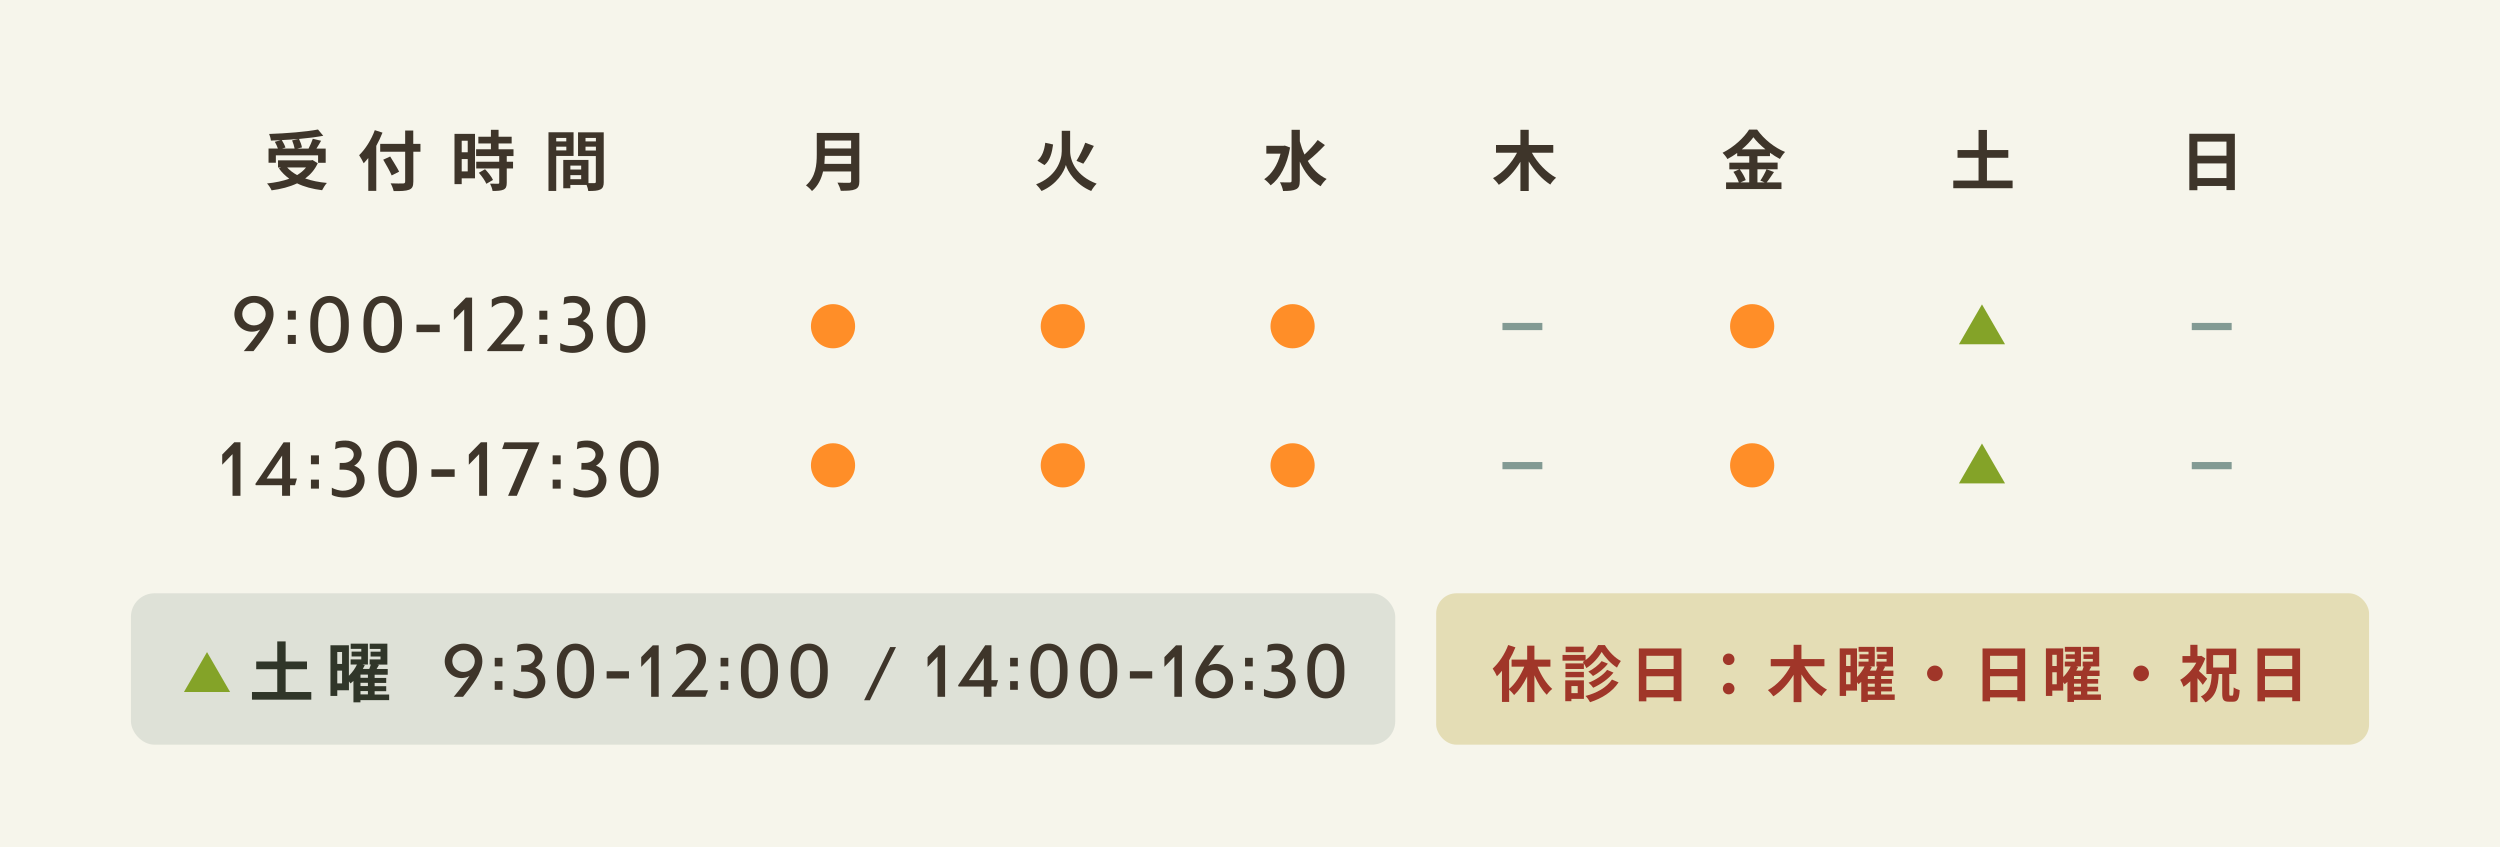 <?xml version="1.0" encoding="UTF-8"?><svg id="_レイヤー_2" xmlns="http://www.w3.org/2000/svg" viewBox="0 0 611 207"><defs><style>.cls-1{fill:#829a93;stroke:#829a93;stroke-miterlimit:10;}.cls-2{fill:#f6f5eb;}.cls-2,.cls-3,.cls-4,.cls-5,.cls-6,.cls-7,.cls-8,.cls-9{stroke-width:0px;}.cls-3{fill:#3e352a;}.cls-4{fill:#dee1d7;}.cls-5{fill:#303629;}.cls-6{fill:#a03629;}.cls-7{fill:#84a328;}.cls-8{fill:#ff8e28;}.cls-9{fill:#e4ddb5;}</style></defs><g id="content"><rect class="cls-2" width="611" height="207"/><rect class="cls-4" x="32" y="145" width="309" height="37" rx="5.75" ry="5.75"/><rect class="cls-9" x="351" y="145" width="228" height="37" rx="4.94" ry="4.94"/><path class="cls-3" d="M77.66,39.89c-.72,1.57-1.78,2.79-3.07,3.73,1.54.54,3.33.91,5.3,1.09-.4.43-.91,1.26-1.17,1.78-2.32-.29-4.38-.83-6.11-1.68-1.84.88-3.97,1.41-6.23,1.71-.19-.45-.72-1.3-1.12-1.68,2-.21,3.86-.58,5.44-1.17-.98-.69-1.83-1.54-2.53-2.51l.53-.22h-.75v-1.75h8.08l.35-.08,1.28.79ZM67.41,39.78h-1.78v-3.47h2.29c-.16-.5-.46-1.14-.75-1.65l1.42-.4c-.8.05-1.62.08-2.38.1-.03-.48-.26-1.2-.43-1.62,4.21-.14,9.03-.53,11.94-1.09l1.28,1.54c-1.73.32-3.79.58-5.92.77.32.64.62,1.49.72,2.07l-1.18.29h2.79c.38-.74.8-1.68,1.04-2.4l2.03.48c-.37.67-.78,1.33-1.15,1.92h2.27v3.47h-1.86v-1.83h-10.32v1.83ZM72.97,33.95c-1.34.13-2.74.22-4.1.29.37.59.74,1.31.9,1.82l-.83.24h3.06c-.1-.56-.34-1.36-.61-1.98l1.58-.37ZM70.18,40.93c.66.72,1.47,1.33,2.43,1.86.85-.51,1.6-1.12,2.18-1.86h-4.61Z"/><path class="cls-3" d="M93.48,32.42c-.43,1.07-.93,2.16-1.52,3.23v11h-1.95v-8.02c-.37.46-.75.89-1.12,1.28-.21-.46-.79-1.52-1.12-1.98,1.52-1.46,2.98-3.76,3.83-6.12l1.89.61ZM102.78,37.09h-1.76v7.27c0,1.23-.29,1.73-1.06,2.02-.78.3-1.98.34-3.75.32-.11-.54-.45-1.39-.74-1.89,1.23.05,2.64.05,3.01.03.4,0,.54-.13.54-.48v-7.27h-6.1v-1.92h6.1v-3.27h1.98v3.27h1.76v1.92ZM95.72,42.87c-.4-.98-1.34-2.62-2.06-3.84l1.7-.78c.72,1.17,1.71,2.74,2.19,3.7l-1.83.93Z"/><path class="cls-3" d="M116.09,43.59h-3.25v1.41h-1.76v-12.29h5.01v10.88ZM112.84,34.4v2.82h1.47v-2.82h-1.47ZM114.31,41.89v-3.01h-1.47v3.01h1.47ZM123.85,38.15v1.38h1.54v1.65h-1.54v3.49c0,.91-.18,1.39-.8,1.68-.62.27-1.49.32-2.67.32-.06-.53-.35-1.28-.61-1.79.77.03,1.66.03,1.9.03.26,0,.34-.06.34-.29v-3.44h-5.62v-1.65h5.62v-1.38h-5.65v-1.67h3.62v-1.41h-3.07v-1.66h3.07v-1.68h1.87v1.68h3.2v1.66h-3.2v1.41h3.65v1.67h-1.65ZM118.55,41.36c.74.78,1.6,1.84,1.94,2.62l-1.63.94c-.29-.74-1.1-1.87-1.83-2.69l1.52-.88Z"/><path class="cls-3" d="M135.94,38.11v8.56h-1.89v-14.34h6.13v5.78h-4.24ZM135.94,33.71v.85h2.46v-.85h-2.46ZM138.41,36.75v-.91h-2.46v.91h2.46ZM147.56,44.42c0,1.03-.21,1.59-.85,1.89-.62.32-1.55.37-2.93.37-.05-.4-.22-.99-.42-1.49h-3.97v.82h-1.73v-6.93h6.16v5.68c.62.02,1.22.02,1.42,0,.29,0,.38-.1.38-.35v-6.26h-4.35v-5.81h6.28v12.08ZM139.4,40.48v.96h2.64v-.96h-2.64ZM142.04,43.8v-.99h-2.64v.99h2.64ZM143.1,33.71v.85h2.54v-.85h-2.54ZM145.64,36.79v-.94h-2.54v.94h2.54Z"/><path class="cls-3" d="M61.95,85.82h-2.38c1.58-1.89,3.02-3.68,4.01-5.28-.58.33-1.26.53-2.02.53-2.38,0-4.28-1.89-4.28-4.28s2.03-4.47,4.79-4.47,4.79,1.68,4.79,4.49-2.56,6.05-4.91,9.01ZM64.93,76.74c0-1.51-1.3-2.77-2.86-2.77s-2.86,1.26-2.86,2.77,1.26,2.79,2.86,2.79,2.86-1.23,2.86-2.79Z"/><path class="cls-3" d="M72.3,75.94v2.18h-1.96v-2.18h1.96ZM72.3,81.86v2.2h-1.96v-2.2h1.96Z"/><path class="cls-3" d="M85.25,78.85v.91c0,4.28-2,6.49-4.72,6.49s-4.7-2.21-4.7-6.49v-.91c0-4.33,2.02-6.52,4.7-6.52s4.72,2.19,4.72,6.52ZM83.3,78.85c0-3.31-1.12-4.86-2.77-4.86s-2.77,1.54-2.77,4.86v.91c0,3.3,1.19,4.82,2.77,4.82s2.77-1.53,2.77-4.82v-.91Z"/><path class="cls-3" d="M98.25,78.85v.91c0,4.28-2,6.49-4.72,6.49s-4.7-2.21-4.7-6.49v-.91c0-4.33,2.02-6.52,4.7-6.52s4.72,2.19,4.72,6.52ZM96.3,78.85c0-3.31-1.12-4.86-2.77-4.86s-2.77,1.54-2.77,4.86v.91c0,3.3,1.19,4.82,2.77,4.82s2.77-1.53,2.77-4.82v-.91Z"/><path class="cls-3" d="M107.47,81.18h-5.68v-1.84h5.68v1.84Z"/><path class="cls-3" d="M115.38,85.82h-1.93v-10.19l-2.53,2.59v-2.49l2.95-3h1.51v13.08Z"/><path class="cls-3" d="M127.59,85.82h-8.45l-.09-.23c.58-.72,4.49-5.26,5.1-6.03,1.14-1.39,1.58-2.16,1.58-3.23,0-1.23-1.02-2.35-2.54-2.37-.98,0-1.95.3-3,1.21v-1.98c.96-.6,2.07-.88,3.19-.88,2.6.02,4.37,1.77,4.37,3.93.02,1.61-.74,2.61-2.09,4.22-.47.58-2.07,2.37-3.3,3.7h5.91l-.68,1.65Z"/><path class="cls-3" d="M133.77,75.94v2.18h-1.96v-2.18h1.96ZM133.77,81.86v2.2h-1.96v-2.2h1.96Z"/><path class="cls-3" d="M139.97,86.25c-.77,0-2.28-.19-3.05-.65v-1.77c.72.47,2.03.75,2.6.75,2.09.02,3.52-1.09,3.52-2.65s-1.38-2.49-3.28-2.49h-.95l.05-1.65h.89c1.47,0,2.54-.93,2.54-2.03s-.98-1.79-2.35-1.79c-.65,0-1.44.07-2.21.47l.18-1.75c.56-.23,1.35-.37,2.33-.37,2.23-.02,3.98,1.38,3.98,3.23-.02,1.16-.75,2.3-1.82,2.91,1.51.56,2.56,1.86,2.56,3.54,0,2.42-2.05,4.26-5,4.24Z"/><path class="cls-3" d="M157.71,78.85v.91c0,4.28-2,6.49-4.72,6.49s-4.7-2.21-4.7-6.49v-.91c0-4.33,2.02-6.52,4.7-6.52s4.72,2.19,4.72,6.52ZM155.77,78.85c0-3.31-1.12-4.86-2.77-4.86s-2.77,1.54-2.77,4.86v.91c0,3.3,1.19,4.82,2.77,4.82s2.77-1.53,2.77-4.82v-.91Z"/><path class="cls-7" d="M50.59,159.36l5.64,9.76h-11.27l5.64-9.76Z"/><path class="cls-5" d="M76.08,169.13v1.87h-14.5v-1.87h6.18v-5.57h-5.14v-1.89h5.14v-4.91h2.05v4.91h5.22v1.89h-5.22v5.57h6.27Z"/><path class="cls-5" d="M95.12,171.12h-7.03v.53h-1.71v-5.23c-.24.22-.48.42-.72.61-.1-.14-.24-.34-.38-.51v2.18h-2.85v1.39h-1.67v-12.39h4.51v7.46c.82-.8,1.54-1.82,1.97-2.75h-1.55v-1.26h2.61v-.71h-2.37v-1.18h2.37v-.67h-2.59v-1.28h4.21v5.11h-1.31l.54.16c-.14.3-.3.61-.48.91h1.58c.14-.37.29-.74.38-1.07h-.29v-1.26h2.66v-.71h-2.43v-1.18h2.43v-.67h-2.64v-1.28h4.31v5.11h-2.5l.45.08c-.18.34-.38.67-.58.99h2.72v1.41h-3.2v.78h2.83v1.22h-2.83v.8h2.83v1.22h-2.83v.82h3.55v1.41ZM82.43,159.35v2.91h1.17v-2.91h-1.17ZM83.6,167.02v-3.12h-1.17v3.12h1.17ZM89.92,164.88h-1.82v.78h1.82v-.78ZM89.92,166.88h-1.82v.8h1.82v-.8ZM88.1,169.71h1.82v-.82h-1.82v.82Z"/><path class="cls-3" d="M113.18,170.29h-2.29c1.52-1.82,2.9-3.54,3.86-5.08-.56.32-1.21.51-1.94.51-2.29,0-4.12-1.82-4.12-4.11s1.96-4.3,4.6-4.3,4.6,1.62,4.6,4.32-2.46,5.82-4.72,8.67ZM116.04,161.55c0-1.45-1.25-2.66-2.75-2.66s-2.75,1.21-2.75,2.66,1.21,2.68,2.75,2.68,2.75-1.18,2.75-2.68Z"/><path class="cls-3" d="M122.8,160.77v2.1h-1.89v-2.1h1.89ZM122.8,166.47v2.12h-1.89v-2.12h1.89Z"/><path class="cls-3" d="M128.46,170.69c-.74,0-2.19-.19-2.93-.62v-1.7c.69.46,1.96.72,2.49.72,2.01.02,3.39-1.04,3.39-2.55s-1.33-2.39-3.15-2.39h-.91l.05-1.58h.86c1.42,0,2.45-.89,2.45-1.96s-.94-1.72-2.26-1.72c-.62,0-1.38.07-2.12.46l.17-1.69c.54-.22,1.3-.36,2.24-.36,2.14-.02,3.83,1.33,3.83,3.1-.02,1.11-.73,2.21-1.75,2.8,1.45.54,2.46,1.79,2.46,3.41,0,2.33-1.97,4.1-4.8,4.08Z"/><path class="cls-3" d="M145.18,163.57v.88c0,4.11-1.92,6.24-4.54,6.24s-4.52-2.12-4.52-6.24v-.88c0-4.16,1.94-6.27,4.52-6.27s4.54,2.11,4.54,6.27ZM143.31,163.57c0-3.19-1.08-4.67-2.66-4.67s-2.66,1.48-2.66,4.67v.88c0,3.17,1.15,4.64,2.66,4.64s2.66-1.47,2.66-4.64v-.88Z"/><path class="cls-3" d="M153.72,165.82h-5.46v-1.77h5.46v1.77Z"/><path class="cls-3" d="M160.99,170.29h-1.85v-9.8l-2.43,2.5v-2.39l2.83-2.88h1.45v12.58Z"/><path class="cls-3" d="M172.39,170.29h-8.13l-.08-.22c.56-.69,4.32-5.06,4.91-5.8,1.1-1.33,1.52-2.07,1.52-3.1,0-1.18-.98-2.26-2.45-2.28-.94,0-1.87.29-2.88,1.16v-1.91c.93-.57,1.99-.84,3.07-.84,2.5.02,4.2,1.7,4.2,3.78.02,1.55-.71,2.51-2.01,4.06-.46.56-1.99,2.28-3.17,3.56h5.68l-.66,1.59Z"/><path class="cls-3" d="M178,160.77v2.1h-1.89v-2.1h1.89ZM178,166.47v2.12h-1.89v-2.12h1.89Z"/><path class="cls-3" d="M190.14,163.57v.88c0,4.11-1.92,6.24-4.54,6.24s-4.52-2.12-4.52-6.24v-.88c0-4.16,1.94-6.27,4.52-6.27s4.54,2.11,4.54,6.27ZM188.27,163.57c0-3.19-1.08-4.67-2.66-4.67s-2.66,1.48-2.66,4.67v.88c0,3.17,1.15,4.64,2.66,4.64s2.66-1.47,2.66-4.64v-.88Z"/><path class="cls-3" d="M202.3,163.57v.88c0,4.11-1.92,6.24-4.54,6.24s-4.52-2.12-4.52-6.24v-.88c0-4.16,1.94-6.27,4.52-6.27s4.54,2.11,4.54,6.27ZM200.43,163.57c0-3.19-1.08-4.67-2.66-4.67s-2.66,1.48-2.66,4.67v.88c0,3.17,1.15,4.64,2.66,4.64s2.66-1.47,2.66-4.64v-.88Z"/><path class="cls-3" d="M212.6,171.15h-1.42l6.37-13h1.43l-6.38,13Z"/><path class="cls-3" d="M230.98,170.29h-1.85v-9.8l-2.43,2.5v-2.39l2.83-2.88h1.45v12.58Z"/><path class="cls-3" d="M242.31,167.79v2.5h-1.87v-2.5h-6.17l-.12-.29,6.64-9.79h1.52v8.51h1.62l-.46,1.57h-1.16ZM240.44,166.22v-5.39l-3.64,5.39h3.64Z"/><path class="cls-3" d="M248.76,160.77v2.1h-1.89v-2.1h1.89ZM248.76,166.47v2.12h-1.89v-2.12h1.89Z"/><path class="cls-3" d="M260.91,163.57v.88c0,4.11-1.92,6.24-4.54,6.24s-4.52-2.12-4.52-6.24v-.88c0-4.16,1.94-6.27,4.52-6.27s4.54,2.11,4.54,6.27ZM259.04,163.57c0-3.19-1.08-4.67-2.66-4.67s-2.66,1.48-2.66,4.67v.88c0,3.17,1.15,4.64,2.66,4.64s2.66-1.47,2.66-4.64v-.88Z"/><path class="cls-3" d="M273.07,163.57v.88c0,4.11-1.92,6.24-4.54,6.24s-4.52-2.12-4.52-6.24v-.88c0-4.16,1.94-6.27,4.52-6.27s4.54,2.11,4.54,6.27ZM271.2,163.57c0-3.19-1.08-4.67-2.66-4.67s-2.66,1.48-2.66,4.67v.88c0,3.17,1.15,4.64,2.66,4.64s2.66-1.47,2.66-4.64v-.88Z"/><path class="cls-3" d="M281.6,165.82h-5.46v-1.77h5.46v1.77Z"/><path class="cls-3" d="M288.87,170.29h-1.86v-9.8l-2.43,2.5v-2.39l2.83-2.88h1.45v12.58Z"/><path class="cls-3" d="M296.77,170.69c-2.53,0-4.62-1.62-4.62-4.32s2.46-5.82,4.72-8.67h2.31c-1.53,1.82-2.92,3.54-3.88,5.07.56-.32,1.21-.51,1.94-.51,2.31,0,4.13,1.82,4.13,4.12s-1.96,4.3-4.6,4.3ZM294,166.44c0,1.45,1.26,2.66,2.77,2.66s2.75-1.21,2.75-2.66-1.23-2.68-2.75-2.68-2.77,1.18-2.77,2.68Z"/><path class="cls-3" d="M306.18,160.77v2.1h-1.89v-2.1h1.89ZM306.18,166.47v2.12h-1.89v-2.12h1.89Z"/><path class="cls-3" d="M311.84,170.69c-.74,0-2.19-.19-2.93-.62v-1.7c.69.46,1.96.72,2.5.72,2.01.02,3.39-1.04,3.39-2.55s-1.33-2.39-3.15-2.39h-.91l.05-1.58h.86c1.42,0,2.44-.89,2.44-1.96s-.94-1.72-2.26-1.72c-.62,0-1.38.07-2.12.46l.17-1.69c.54-.22,1.3-.36,2.24-.36,2.14-.02,3.83,1.33,3.83,3.1-.02,1.11-.72,2.21-1.75,2.8,1.45.54,2.46,1.79,2.46,3.41,0,2.33-1.97,4.1-4.81,4.08Z"/><path class="cls-3" d="M328.57,163.57v.88c0,4.11-1.92,6.24-4.54,6.24s-4.52-2.12-4.52-6.24v-.88c0-4.16,1.94-6.27,4.52-6.27s4.54,2.11,4.54,6.27ZM326.7,163.57c0-3.19-1.08-4.67-2.66-4.67s-2.66,1.48-2.66,4.67v.88c0,3.17,1.15,4.64,2.66,4.64s2.66-1.47,2.66-4.64v-.88Z"/><path class="cls-6" d="M375.79,162.95c.86,2.13,2.16,4.2,3.58,5.43-.43.32-1.04.96-1.33,1.43-1.17-1.15-2.22-2.88-3.03-4.77v6.55h-1.77v-6.26c-.87,1.82-1.98,3.42-3.19,4.54-.29-.39-.81-.96-1.21-1.32v3h-1.76v-7.62c-.4.5-.81.96-1.23,1.35-.18-.43-.72-1.44-1.04-1.88,1.51-1.36,2.96-3.52,3.79-5.76l1.77.57c-.42,1.05-.95,2.14-1.54,3.17v6.99c1.48-1.21,2.83-3.3,3.7-5.43h-3.1v-1.74h3.81v-3.39h1.77v3.39h3.91v1.74h-3.13Z"/><path class="cls-6" d="M392.22,157.64c.96,1.59,2.45,3.16,3.92,3.9-.33.44-.71,1.1-.95,1.62-1.43-.9-2.93-2.49-3.74-3.84-.75,1.35-2.17,2.98-3.74,3.96-.18-.45-.58-1.12-.88-1.5.17-.09.33-.19.48-.31h-5.43v-1.41h5.64v1.26c1.29-.97,2.46-2.44,3.06-3.67h1.63ZM387.11,170.8h-3.06v.58h-1.5v-5.11h4.56v4.53ZM387.1,163.51h-4.5v-1.37h4.5v1.37ZM382.6,164.2h4.5v1.33h-4.5v-1.33ZM387.05,159.4h-4.41v-1.35h4.41v1.35ZM384.05,167.67v1.73h1.54v-1.73h-1.54ZM395.57,166.78c-1.53,2.34-4.07,3.9-6.96,4.84-.23-.46-.67-1.09-1.11-1.53,2.7-.69,5.17-2.05,6.46-4.01l1.61.69ZM392.97,162.19c-.93,1.23-2.31,2.31-3.64,3.03-.27-.33-.75-.79-1.14-1.08,1.17-.58,2.53-1.59,3.24-2.56l1.54.62ZM394.34,164.38c-1.23,1.56-3.1,2.85-4.96,3.71-.25-.38-.72-.9-1.14-1.23,1.69-.66,3.58-1.84,4.54-3.15l1.56.68Z"/><path class="cls-6" d="M410.95,158.48v12.9h-1.92v-.94h-6.66v.97h-1.84v-12.93h10.42ZM402.37,160.28v3.23h6.66v-3.23h-6.66ZM409.03,168.64v-3.36h-6.66v3.36h6.66Z"/><path class="cls-6" d="M421.07,161.15c0-.83.63-1.43,1.42-1.43s1.42.6,1.42,1.43-.63,1.39-1.42,1.39-1.42-.6-1.42-1.39ZM421.07,168.31c0-.82.63-1.43,1.42-1.43s1.42.6,1.42,1.43-.63,1.39-1.42,1.39-1.42-.6-1.42-1.39Z"/><path class="cls-6" d="M440.98,162.83c1.25,2.29,3.34,4.53,5.55,5.73-.44.36-1.05,1.06-1.33,1.56-1.89-1.21-3.61-3.13-4.93-5.29v6.77h-1.91v-6.69c-1.3,2.17-3.03,4.08-4.95,5.28-.3-.46-.91-1.15-1.33-1.53,2.22-1.2,4.27-3.46,5.5-5.82h-4.81v-1.77h5.59v-3.48h1.91v3.48h5.62v1.77h-4.91Z"/><path class="cls-6" d="M463.07,171.06h-6.58v.5h-1.6v-4.91c-.23.21-.45.39-.68.57-.09-.13-.22-.31-.36-.48v2.04h-2.67v1.3h-1.56v-11.61h4.23v6.99c.76-.75,1.44-1.71,1.84-2.58h-1.46v-1.19h2.44v-.66h-2.22v-1.11h2.22v-.63h-2.43v-1.2h3.95v4.79h-1.23l.51.15c-.14.29-.29.57-.45.86h1.48c.14-.34.27-.69.36-1h-.27v-1.19h2.49v-.66h-2.28v-1.11h2.28v-.63h-2.47v-1.2h4.04v4.79h-2.34l.42.07c-.17.31-.36.63-.54.93h2.55v1.32h-3v.73h2.65v1.14h-2.65v.75h2.65v1.14h-2.65v.76h3.33v1.32ZM451.18,160.04v2.73h1.09v-2.73h-1.09ZM452.27,167.23v-2.92h-1.09v2.92h1.09ZM458.2,165.22h-1.71v.73h1.71v-.73ZM458.2,167.09h-1.71v.75h1.71v-.75ZM456.49,169.74h1.71v-.76h-1.71v.76Z"/><path class="cls-6" d="M472.89,162.66c1.05,0,1.92.87,1.92,1.92s-.87,1.92-1.92,1.92-1.92-.87-1.92-1.92.87-1.92,1.92-1.92Z"/><path class="cls-6" d="M494.95,158.48v12.9h-1.92v-.94h-6.66v.97h-1.84v-12.93h10.42ZM486.37,160.28v3.23h6.66v-3.23h-6.66ZM493.03,168.64v-3.36h-6.66v3.36h6.66Z"/><path class="cls-6" d="M513.47,171.06h-6.59v.5h-1.6v-4.91c-.23.21-.45.39-.67.57-.09-.13-.22-.31-.36-.48v2.04h-2.67v1.3h-1.56v-11.61h4.23v6.99c.76-.75,1.44-1.71,1.84-2.58h-1.46v-1.19h2.45v-.66h-2.22v-1.11h2.22v-.63h-2.43v-1.2h3.95v4.79h-1.23l.51.15c-.13.29-.29.57-.45.86h1.48c.13-.34.27-.69.36-1h-.27v-1.19h2.49v-.66h-2.28v-1.11h2.28v-.63h-2.47v-1.2h4.03v4.79h-2.34l.42.07c-.17.31-.36.63-.54.93h2.55v1.32h-3v.73h2.65v1.14h-2.65v.75h2.65v1.14h-2.65v.76h3.33v1.32ZM501.58,160.04v2.73h1.09v-2.73h-1.09ZM502.67,167.23v-2.92h-1.09v2.92h1.09ZM508.6,165.22h-1.71v.73h1.71v-.73ZM508.6,167.09h-1.71v.75h1.71v-.75ZM506.88,169.74h1.71v-.76h-1.71v.76Z"/><path class="cls-6" d="M523.29,162.66c1.05,0,1.92.87,1.92,1.92s-.87,1.92-1.92,1.92-1.92-.87-1.92-1.92.87-1.92,1.92-1.92Z"/><path class="cls-6" d="M538.36,167.38c-.3-.44-.79-1.06-1.29-1.63v5.85h-1.75v-5.09c-.54.53-1.11.98-1.67,1.35-.15-.48-.55-1.35-.81-1.7,1.53-.9,3-2.47,3.93-4.2h-3.38v-1.61h1.92v-2.76h1.75v2.76h.62l.3-.08.99.65c-.39,1.06-.93,2.1-1.56,3.06.66.57,1.74,1.61,2.03,1.91l-1.08,1.48ZM545.57,170.03c.24,0,.3-.33.34-2.04.34.29,1.02.55,1.47.69-.13,2.19-.52,2.82-1.62,2.82h-1.02c-1.33,0-1.63-.51-1.63-2.03v-4.74h-.85c-.15,3.15-.65,5.51-3.26,6.93-.22-.45-.73-1.11-1.12-1.44,2.22-1.11,2.55-2.96,2.66-5.49h-1.3v-6.22h7.3v6.22h-1.7v4.74c0,.48.05.55.25.55h.48ZM540.89,163.15h3.87v-3.04h-3.87v3.04Z"/><path class="cls-6" d="M562.14,158.48v12.9h-1.92v-.94h-6.66v.97h-1.84v-12.93h10.42ZM553.57,160.28v3.23h6.66v-3.23h-6.66ZM560.22,168.64v-3.36h-6.66v3.36h6.66Z"/><path class="cls-3" d="M58.76,121.18h-1.93v-10.19l-2.52,2.59v-2.49l2.95-3h1.51v13.08Z"/><path class="cls-3" d="M70.89,118.59v2.59h-1.95v-2.59h-6.42l-.12-.3,6.91-10.19h1.58v8.85h1.68l-.47,1.63h-1.21ZM68.95,116.96v-5.61l-3.79,5.61h3.79Z"/><path class="cls-3" d="M77.95,111.29v2.18h-1.96v-2.18h1.96ZM77.95,117.22v2.2h-1.96v-2.2h1.96Z"/><path class="cls-3" d="M84.15,121.6c-.77,0-2.28-.19-3.05-.65v-1.77c.72.47,2.03.75,2.59.75,2.09.02,3.52-1.09,3.52-2.65s-1.38-2.49-3.28-2.49h-.95l.05-1.65h.89c1.47,0,2.54-.93,2.54-2.03s-.98-1.79-2.35-1.79c-.65,0-1.44.07-2.21.47l.17-1.75c.56-.23,1.35-.37,2.33-.37,2.23-.02,3.98,1.38,3.98,3.23-.02,1.16-.75,2.3-1.82,2.91,1.51.56,2.56,1.86,2.56,3.54,0,2.42-2.05,4.26-5,4.24Z"/><path class="cls-3" d="M101.89,114.21v.91c0,4.28-2,6.49-4.72,6.49s-4.7-2.21-4.7-6.49v-.91c0-4.33,2.02-6.52,4.7-6.52s4.72,2.19,4.72,6.52ZM99.95,114.21c0-3.31-1.12-4.86-2.77-4.86s-2.77,1.54-2.77,4.86v.91c0,3.3,1.19,4.82,2.77,4.82s2.77-1.53,2.77-4.82v-.91Z"/><path class="cls-3" d="M111.12,116.54h-5.68v-1.84h5.68v1.84Z"/><path class="cls-3" d="M119.03,121.18h-1.93v-10.19l-2.52,2.59v-2.49l2.95-3h1.51v13.08Z"/><path class="cls-3" d="M126.31,121.18h-2.14l4.91-11.43h-6.35l.56-1.65h8.56l-5.54,13.08Z"/><path class="cls-3" d="M137.03,111.29v2.18h-1.96v-2.18h1.96ZM137.03,117.22v2.2h-1.96v-2.2h1.96Z"/><path class="cls-3" d="M143.23,121.6c-.77,0-2.28-.19-3.05-.65v-1.77c.72.47,2.03.75,2.6.75,2.09.02,3.52-1.09,3.52-2.65s-1.38-2.49-3.28-2.49h-.95l.05-1.65h.89c1.47,0,2.54-.93,2.54-2.03s-.98-1.79-2.35-1.79c-.65,0-1.44.07-2.21.47l.18-1.75c.56-.23,1.35-.37,2.33-.37,2.23-.02,3.98,1.38,3.98,3.23-.02,1.16-.75,2.3-1.82,2.91,1.51.56,2.56,1.86,2.56,3.54,0,2.42-2.05,4.26-5,4.24Z"/><path class="cls-3" d="M160.98,114.21v.91c0,4.28-2,6.49-4.72,6.49s-4.7-2.21-4.7-6.49v-.91c0-4.33,2.02-6.52,4.7-6.52s4.72,2.19,4.72,6.52ZM159.03,114.21c0-3.31-1.12-4.86-2.77-4.86s-2.77,1.54-2.77,4.86v.91c0,3.3,1.19,4.82,2.77,4.82s2.77-1.53,2.77-4.82v-.91Z"/><path class="cls-3" d="M210.03,44.24c0,1.15-.27,1.7-1.01,2.02-.77.34-1.89.37-3.54.37-.11-.56-.5-1.47-.8-2,1.12.06,2.46.05,2.82.05.38,0,.51-.13.51-.46v-2.32h-6.85c-.42,1.79-1.22,3.54-2.71,4.79-.29-.4-1.06-1.11-1.47-1.38,2.42-2.06,2.64-5.12,2.64-7.55v-5.27h10.4v11.76ZM208.01,40.05v-1.95h-6.42c-.02.61-.05,1.28-.11,1.95h6.53ZM201.59,34.34v1.95h6.42v-1.95h-6.42Z"/><path class="cls-3" d="M261.54,36.93c0,2.43,1.5,6.11,6.48,7.96-.43.42-1.04,1.23-1.33,1.79-3.81-1.57-5.75-4.77-6.19-6.36-.42,1.63-2.18,4.74-5.94,6.36-.26-.43-.93-1.25-1.34-1.63,4.82-1.84,6.27-5.71,6.27-8.1v-4.99h2.05v4.98ZM257.38,35.31c-.27,2-.74,3.91-2.11,5.04l-1.73-1.07c1.17-.99,1.7-2.58,1.92-4.39l1.92.42ZM267.34,35.66c-.82,1.55-1.78,3.27-2.58,4.35l-1.67-.7c.77-1.2,1.65-3.03,2.14-4.43l2.1.78Z"/><path class="cls-3" d="M315.3,36.05c-.74,4.34-2.5,7.59-4.75,9.25-.34-.45-1.11-1.22-1.58-1.5,1.86-1.25,3.26-3.44,3.99-6.24h-3.47v-1.92h4.18l.35-.06,1.3.48ZM323.8,35.47c-1.28,1.36-2.88,2.87-4.18,3.87,1.14,1.92,2.64,3.47,4.61,4.4-.48.4-1.14,1.2-1.47,1.78-2.32-1.31-3.94-3.43-5.09-6.04v4.72c0,1.15-.26,1.73-.91,2.05-.69.35-1.73.43-3.18.43-.08-.61-.45-1.57-.75-2.13,1.06.05,2.07.03,2.4.03s.43-.11.43-.38v-12.47h2.02v2.82c.3,1.12.67,2.21,1.14,3.22,1.14-1.06,2.4-2.42,3.22-3.55l1.78,1.25Z"/><path class="cls-3" d="M374.39,37.33c1.33,2.45,3.57,4.83,5.92,6.11-.46.38-1.12,1.14-1.42,1.67-2.02-1.3-3.86-3.35-5.27-5.65v7.22h-2.03v-7.14c-1.39,2.32-3.23,4.35-5.28,5.63-.32-.5-.98-1.23-1.42-1.63,2.37-1.28,4.56-3.7,5.87-6.21h-5.14v-1.89h5.97v-3.71h2.03v3.71h6v1.89h-5.23Z"/><path class="cls-3" d="M433.56,42.05c-.61.88-1.23,1.86-1.79,2.53h3.62v1.63h-13.54v-1.63h3.12c-.24-.72-.77-1.79-1.33-2.58l1.46-.62h-2.45v-1.63h4.87v-1.58h-2.95v-.79c-.75.54-1.57,1.06-2.39,1.49-.24-.45-.77-1.13-1.18-1.54,2.72-1.33,5.28-3.73,6.47-5.65h1.97c1.73,2.42,4.3,4.43,6.83,5.46-.48.48-.91,1.12-1.26,1.71-.8-.42-1.63-.94-2.43-1.52v.83h-3.06v1.58h4.93v1.63h-4.93v3.2h1.74l-1.04-.43c.53-.75,1.17-1.92,1.52-2.77l1.82.67ZM425.19,41.38c.61.82,1.23,1.9,1.47,2.64l-1.31.56h2.16v-3.2h-2.32ZM431.48,36.5c-1.19-.96-2.24-2-2.95-2.96-.69.96-1.68,2-2.83,2.96h5.78Z"/><path class="cls-3" d="M491.88,44.13v1.87h-14.5v-1.87h6.18v-5.57h-5.14v-1.89h5.14v-4.91h2.05v4.91h5.22v1.89h-5.22v5.57h6.27Z"/><path class="cls-3" d="M546.2,32.69v13.77h-2.05v-1.01h-7.11v1.04h-1.97v-13.8h11.12ZM537.04,34.61v3.44h7.11v-3.44h-7.11ZM544.15,43.52v-3.58h-7.11v3.58h7.11Z"/><path class="cls-8" d="M203.59,74.33c2.99,0,5.4,2.41,5.4,5.4s-2.41,5.4-5.4,5.4-5.4-2.41-5.4-5.4,2.43-5.4,5.4-5.4Z"/><path class="cls-8" d="M259.75,74.33c2.99,0,5.4,2.41,5.4,5.4s-2.41,5.4-5.4,5.4-5.4-2.41-5.4-5.4,2.43-5.4,5.4-5.4Z"/><path class="cls-8" d="M315.91,74.33c2.99,0,5.4,2.41,5.4,5.4s-2.41,5.4-5.4,5.4-5.4-2.41-5.4-5.4,2.43-5.4,5.4-5.4Z"/><path class="cls-1" d="M367.7,79.42h8.75v.76h-8.75v-.76Z"/><path class="cls-8" d="M428.23,74.33c2.99,0,5.4,2.41,5.4,5.4s-2.41,5.4-5.4,5.4-5.4-2.41-5.4-5.4,2.43-5.4,5.4-5.4Z"/><path class="cls-7" d="M484.39,74.38l5.64,9.76h-11.27l5.64-9.76Z"/><path class="cls-1" d="M536.17,79.42h8.75v.76h-8.75v-.76Z"/><path class="cls-8" d="M203.59,108.33c2.99,0,5.4,2.41,5.4,5.4s-2.41,5.4-5.4,5.4-5.4-2.41-5.4-5.4,2.43-5.4,5.4-5.4Z"/><path class="cls-8" d="M259.75,108.33c2.99,0,5.4,2.41,5.4,5.4s-2.41,5.4-5.4,5.4-5.4-2.41-5.4-5.4,2.43-5.4,5.4-5.4Z"/><path class="cls-8" d="M315.91,108.33c2.99,0,5.4,2.41,5.4,5.4s-2.41,5.4-5.4,5.4-5.4-2.41-5.4-5.4,2.43-5.4,5.4-5.4Z"/><path class="cls-1" d="M367.7,113.42h8.75v.76h-8.75v-.76Z"/><path class="cls-8" d="M428.23,108.33c2.99,0,5.4,2.41,5.4,5.4s-2.41,5.4-5.4,5.4-5.4-2.41-5.4-5.4,2.43-5.4,5.4-5.4Z"/><path class="cls-7" d="M484.39,108.38l5.64,9.76h-11.27l5.64-9.76Z"/><path class="cls-1" d="M536.17,113.42h8.75v.76h-8.75v-.76Z"/></g></svg>